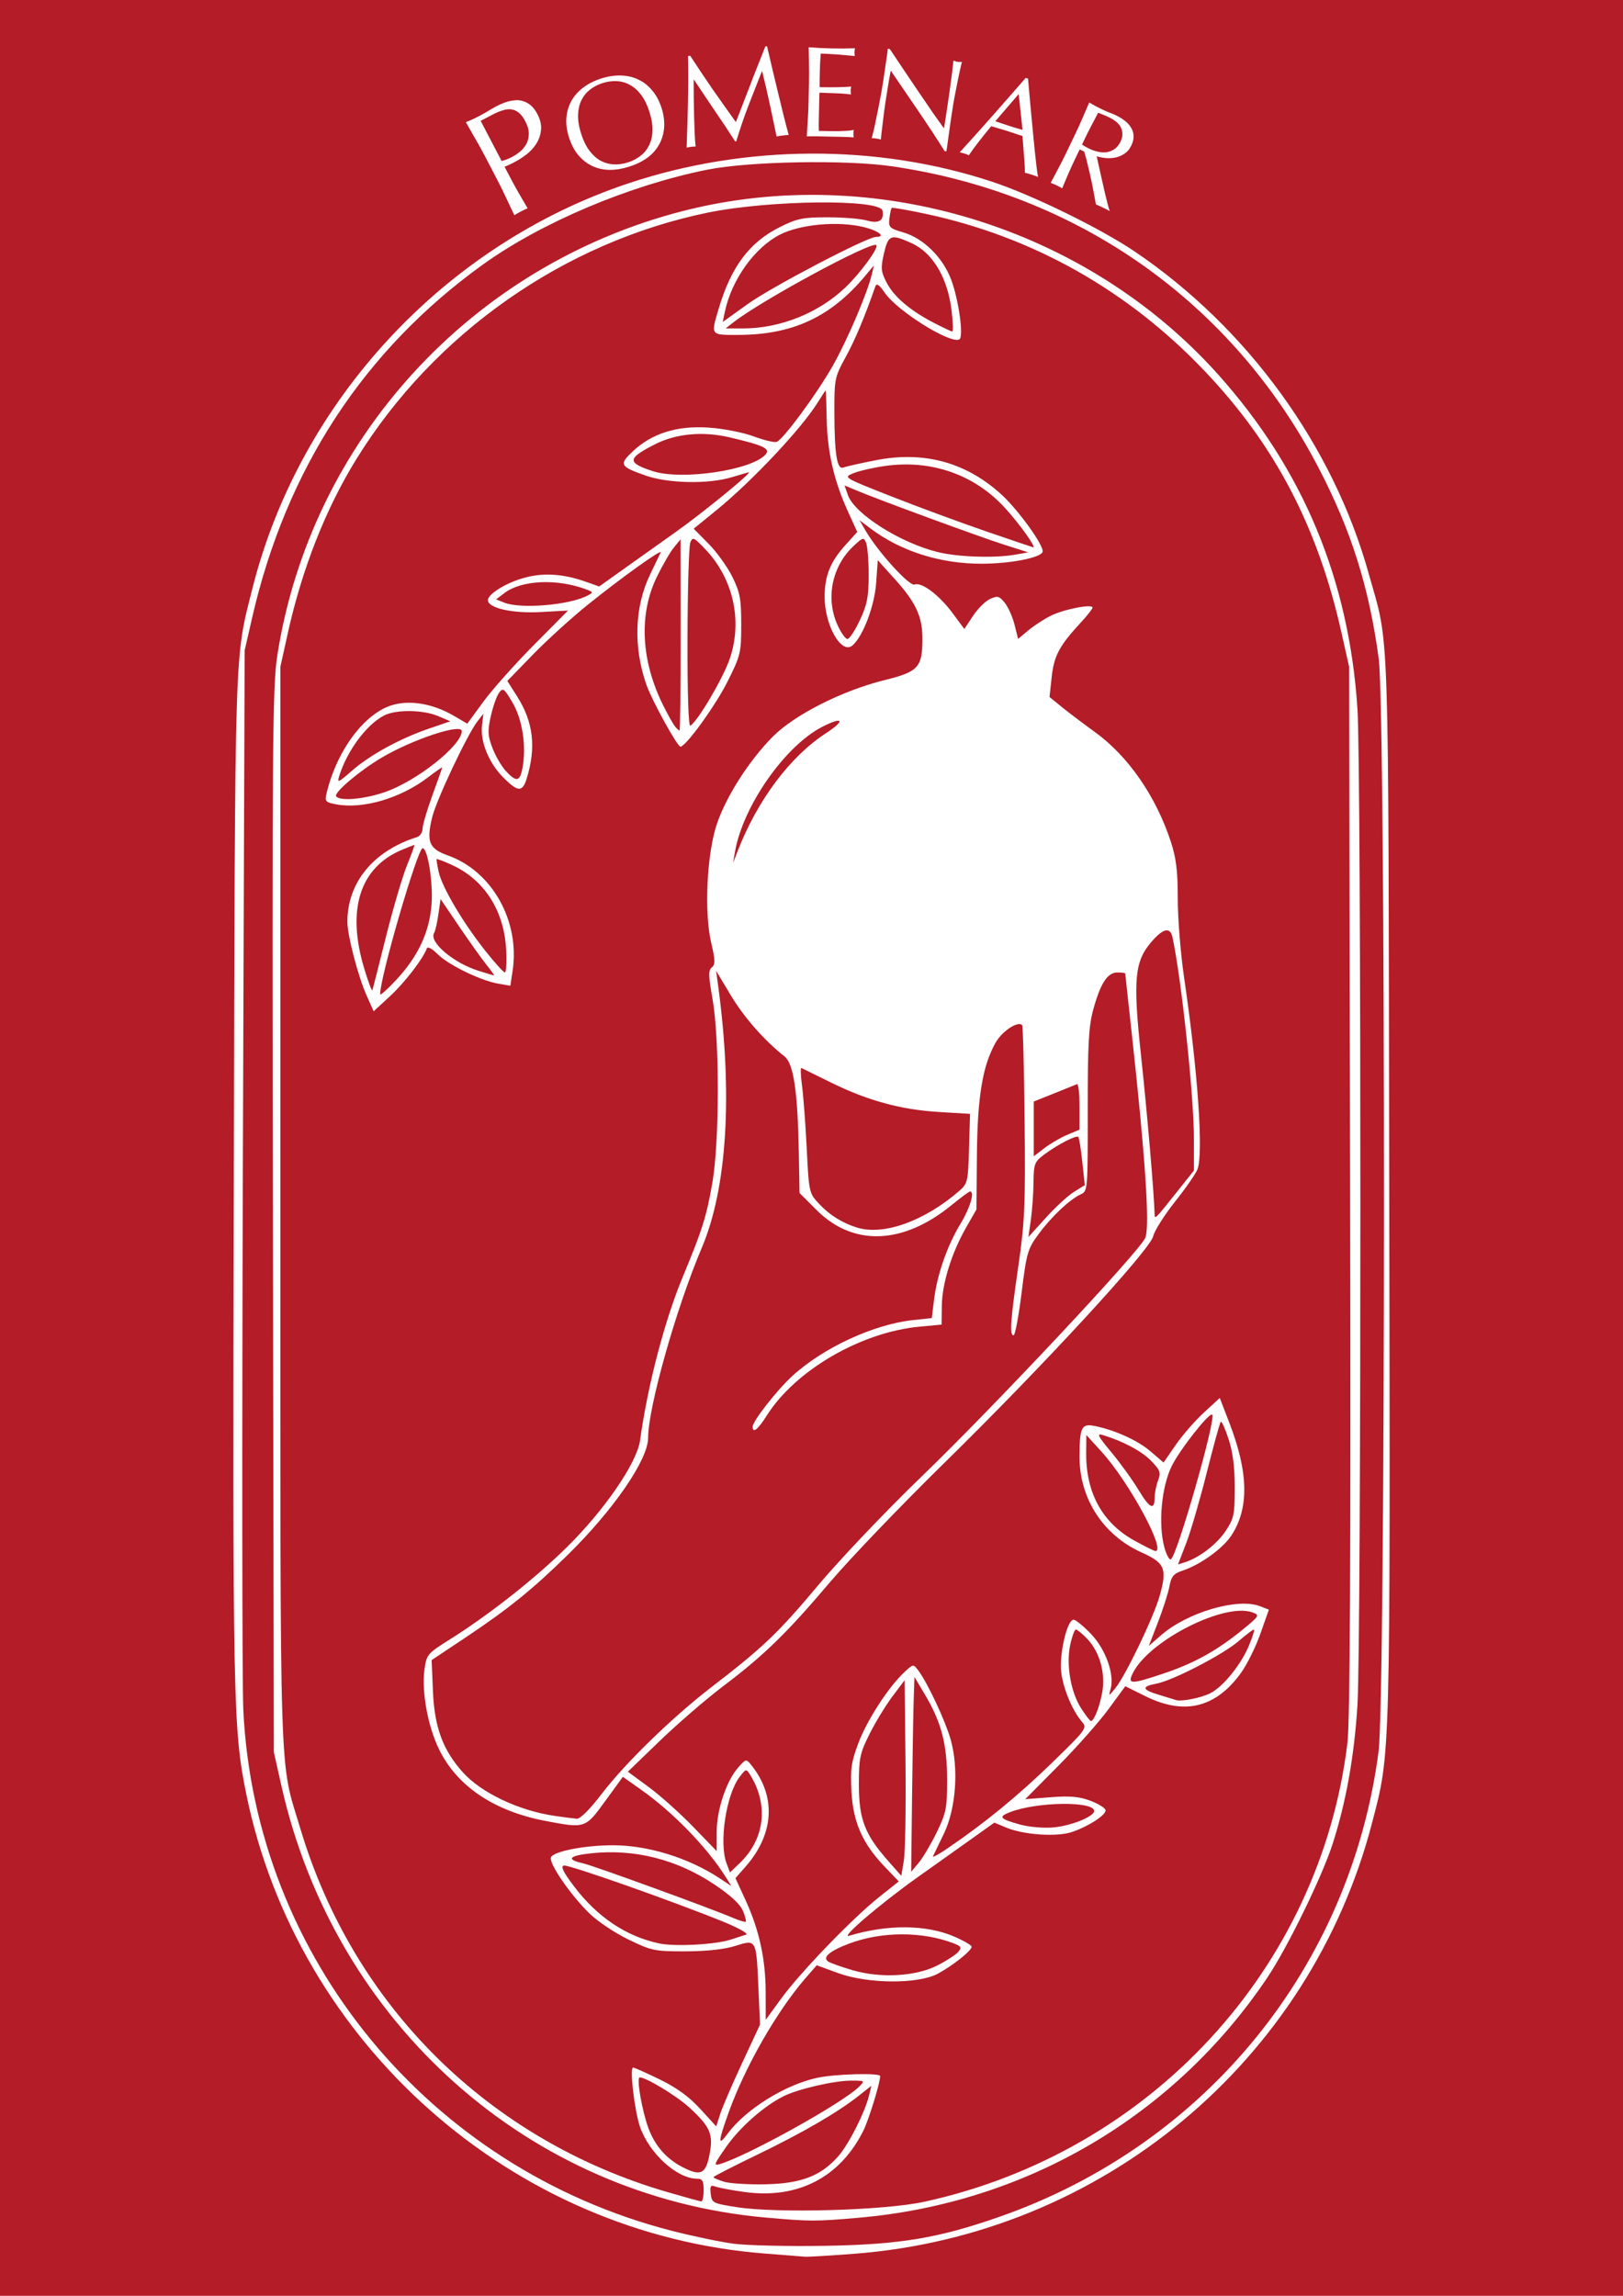 <?xml version="1.0" encoding="UTF-8" standalone="no"?>
<!-- Created with Inkscape (http://www.inkscape.org/) -->

<svg
   width="210mm"
   height="297mm"
   viewBox="0 0 210 297"
   version="1.1"
   id="svg1"
   sodipodi:docname="pomenar.svg"
   inkscape:version="1.4.2 (ebf0e940, 2025-05-08)"
   inkscape:export-filename="pomenar.webp"
   inkscape:export-xdpi="96"
   inkscape:export-ydpi="96"
   xmlns:inkscape="http://www.inkscape.org/namespaces/inkscape"
   xmlns:sodipodi="http://sodipodi.sourceforge.net/DTD/sodipodi-0.dtd"
   xmlns="http://www.w3.org/2000/svg"
   xmlns:svg="http://www.w3.org/2000/svg">
  <sodipodi:namedview
     id="namedview1"
     pagecolor="#ffffff"
     bordercolor="#000000"
     borderopacity="0.25"
     inkscape:showpageshadow="2"
     inkscape:pageopacity="0.0"
     inkscape:pagecheckerboard="0"
     inkscape:deskcolor="#d1d1d1"
     inkscape:document-units="mm"
     inkscape:zoom="0.27409313"
     inkscape:cx="-363.0153"
     inkscape:cy="288.2232"
     inkscape:window-width="1512"
     inkscape:window-height="1633"
     inkscape:window-x="-1"
     inkscape:window-y="32"
     inkscape:window-maximized="0"
     inkscape:current-layer="svg1" />
  <defs
     id="defs1" />
  <rect
     style="fill:#b41c28;fill-opacity:1;stroke-width:0.265"
     id="rect1"
     width="237.653"
     height="325.098"
     x="-13.827"
     y="-14.049" />
  <g
     inkscape:label="Layer 1"
     inkscape:groupmode="layer"
     id="layer1">
    <path
       d="m 110.496,291.564 c 32.041,-2.438 59.01,-24.864 67.036,-55.744 2.4,-9.236 2.35,-7.373 2.221,-82.115 -0.13,-75.65 0.068,-69.745 -2.668,-79.54 C 172.474,57.656 161.448,42.464 146.925,32.607 142.452,29.571 133.636,25.251 128.344,23.503 113.486,18.592 96.47,18.666 81.342,23.708 57.538,31.641 38.803,51.803 32.67,76.086 c -2.351,9.311 -2.254,6.218 -2.416,76.357 -0.158,67.815 -0.087,71.312 1.603,79.604 6.588,32.33 34.4,56.965 67.157,59.488 2.478,0.191 4.791,0.373 5.14,0.406 0.349,0.032 3.203,-0.137 6.344,-0.376 z m -15.603,-1.308 c -1.72,-0.229 -5.333,-0.985 -8.028,-1.68 -31.404,-8.097 -53.858,-35.41 -55.383,-67.371 -0.154,-3.234 -0.179,-35.395 -0.054,-71.471 l 0.227,-65.591 0.958,-4.184 C 37.023,60.688 47.073,45.303 62.497,34.214 c 7.547,-5.426 18.904,-10.227 28.997,-12.258 5.414,-1.089 17.974,-1.316 23.996,-0.432 24.046,3.526 43.96,17.602 55.091,38.938 4.245,8.138 6.566,15.486 7.812,24.74 0.917,6.806 0.899,134.384 -0.019,141.393 -3.651,27.849 -22.369,50.832 -48.997,60.163 -7.974,2.794 -12.913,3.616 -22.685,3.775 -4.768,0.078 -10.077,-0.046 -11.797,-0.276 z m 16.238,-3.359 c 21.651,-1.888 40.809,-13.146 52.845,-31.055 2.606,-3.878 7.094,-13.07 8.465,-17.339 1.73,-5.387 2.797,-11.369 3.204,-17.973 0.496,-8.039 0.497,-121.106 3.3e-4,-128.774 C 174.559,74.983 168.596,60.684 157.558,48.385 140.459,29.333 113.106,20.983 88.429,27.283 60.954,34.298 40.199,57.016 35.879,84.805 35.263,88.767 35.205,96.261 35.312,157.941 l 0.119,68.722 0.994,4.415 c 6.907,30.689 32.06,53.084 62.67,55.801 5.741,0.509 6.411,0.511 12.036,0.02 z m -15.859,-1.374 c -3.046,-0.48 -3.177,-0.549 -3.311,-1.721 -0.116,-1.015 -0.015,-1.173 0.6,-0.937 0.407,0.156 2.089,0.472 3.738,0.701 6.874,0.956 12.349,-1.845 15.383,-7.872 0.72,-1.429 2.198,-6.218 2.198,-7.119 0,-0.437 -5.76,-0.281 -8.12,0.22 -4.172,0.886 -9.29,4.08 -11.639,7.263 -1.25,1.695 -1.216,1.049 0.146,-2.745 2.136,-5.95 6.253,-13.144 9.974,-17.427 l 1.432,-1.648 2.729,1 c 3.856,1.413 10.377,1.462 12.928,0.097 1.95,-1.043 4.391,-2.986 4.391,-3.495 0,-0.183 -0.999,-0.768 -2.22,-1.299 -3.623,-1.575 -8.635,-1.619 -13.627,-0.119 -1.257,0.378 4.08,-4.184 8.869,-7.58 2.326,-1.65 5.508,-3.912 7.071,-5.027 l 2.841,-2.028 1.525,0.637 c 2.247,0.939 6.515,1.235 8.478,0.588 2.081,-0.685 4.39,-2.16 4.396,-2.808 0.003,-0.272 -0.856,-0.823 -1.909,-1.225 -1.492,-0.57 -2.641,-0.675 -5.203,-0.478 l -3.288,0.254 4.278,-4.315 c 2.353,-2.373 5.267,-5.662 6.475,-7.307 l 2.196,-2.992 2.61,1.294 c 5.022,2.489 9.077,1.505 12.342,-2.995 0.784,-1.08 1.92,-3.368 2.525,-5.084 l 1.1,-3.119 -1.151,-0.448 c -2.902,-1.129 -9.45,0.807 -12.864,3.805 l -1.523,1.337 1.19,-3.072 c 0.654,-1.69 1.321,-3.778 1.481,-4.64 0.238,-1.284 0.54,-1.649 1.663,-2.02 2.315,-0.764 5.211,-2.839 6.337,-4.54 2.321,-3.507 2.246,-8.123 -0.237,-14.569 l -1.25,-3.243 -2.075,1.911 c -1.141,1.051 -2.777,2.931 -3.636,4.178 l -1.561,2.266 -1.705,-1.46 c -1.674,-1.433 -4.699,-2.79 -7.332,-3.29 -1.576,-0.299 -1.827,0.246 -1.836,3.995 -0.013,5.41 3.056,10.152 8.009,12.376 3.046,1.367 3.355,2.101 2.363,5.617 -0.783,2.777 -4.431,10.37 -5.755,11.976 -0.864,1.049 -0.869,1.05 -0.596,0.081 0.526,-1.874 -0.631,-5.127 -2.529,-7.108 -0.977,-1.02 -1.994,-1.854 -2.26,-1.854 -0.85,0 -1.899,4.546 -1.589,6.886 0.287,2.166 1.484,4.975 2.715,6.372 0.652,0.741 0.44,1.024 -3.961,5.293 -4.363,4.233 -8.675,7.761 -13.48,11.032 -1.135,0.772 -1.982,1.236 -1.883,1.029 0.099,-0.206 0.732,-1.517 1.406,-2.912 1.589,-3.29 1.956,-8.516 0.862,-12.28 -0.719,-2.472 -2.979,-7.273 -4.174,-8.865 -0.629,-0.838 -0.645,-0.836 -1.772,0.211 -2.044,1.901 -4.827,6.177 -5.95,9.144 -0.941,2.487 -1.075,3.398 -0.919,6.292 0.215,4.001 1.425,6.75 4.29,9.739 l 1.835,1.915 -2.582,2.057 c -3.448,2.746 -10.191,9.74 -12.651,13.123 l -1.984,2.728 -0.006,-3.574 c -0.007,-4.279 -0.836,-8.067 -2.605,-11.912 l -1.307,-2.841 1.322,-1.506 c 3.701,-4.215 3.976,-9.085 0.74,-13.112 -0.673,-0.837 -0.69,-0.834 -1.7,0.296 -1.524,1.707 -2.788,5.489 -2.788,8.344 v 2.476 l -3.066,-3.167 c -1.686,-1.742 -4.272,-4.053 -5.747,-5.135 l -2.681,-1.969 4.165,-4.018 c 2.29,-2.21 5.971,-5.384 8.178,-7.053 5.298,-4.007 8.203,-6.836 13.821,-13.458 2.565,-3.024 9.227,-9.97 14.804,-15.436 12.697,-12.445 26.629,-27.566 27.014,-29.319 0.153,-0.695 1.416,-2.696 2.807,-4.447 1.391,-1.751 2.701,-3.636 2.912,-4.189 0.793,-2.085 0.051,-12.711 -1.734,-24.861 -0.448,-3.047 -0.814,-7.62 -0.813,-10.162 6.3e-4,-3.575 -0.203,-5.247 -0.899,-7.372 -1.926,-5.883 -5.531,-11.087 -9.826,-14.185 -1.445,-1.042 -3.356,-2.488 -4.248,-3.212 l -1.621,-1.318 0.282,-2.59 c 0.298,-2.739 0.993,-4.045 3.722,-6.994 0.86,-0.93 1.564,-1.82 1.564,-1.978 0,-0.522 -3.779,0.219 -5.443,1.068 -0.899,0.458 -2.208,1.317 -2.91,1.907 l -1.276,1.074 -0.464,-1.842 c -0.255,-1.013 -0.826,-2.289 -1.268,-2.836 -0.707,-0.873 -0.937,-0.933 -1.894,-0.497 -0.599,0.273 -1.595,1.26 -2.213,2.193 l -1.123,1.697 -1.512,-2.044 c -1.744,-2.357 -4.009,-4.06 -4.93,-3.706 -0.66,0.253 -4.719,-4.208 -6.32,-6.947 l -0.807,-1.38 1.441,1.082 c 3.932,2.953 9.029,4.564 14.401,4.552 3.683,-0.008 7.6,-0.772 7.853,-1.531 0.248,-0.745 -3.186,-5.504 -5.423,-7.515 -4.566,-4.105 -9.976,-5.558 -16.17,-4.341 -1.969,0.387 -3.857,0.81 -4.196,0.94 -0.82,0.315 -1.145,-1.748 -1.151,-7.301 -0.005,-4.135 0.058,-4.434 1.455,-6.978 1.207,-2.198 2.444,-5.141 3.858,-9.182 0.147,-0.42 0.513,-0.161 1.199,0.846 1.617,2.372 8.569,6.71 9.666,6.032 0.566,-0.35 -0.084,-5.083 -1.057,-7.695 -1.073,-2.884 -3.585,-5.371 -6.194,-6.134 -1.804,-0.527 -1.943,-0.666 -1.808,-1.794 0.081,-0.673 0.212,-1.291 0.292,-1.374 0.08,-0.083 2.077,0.263 4.439,0.768 13.833,2.962 26.128,9.889 36.039,20.306 9.111,9.576 14.656,20.167 17.718,33.843 l 0.994,4.44 0.129,67.665 c 0.092,48.452 -0.008,68.779 -0.349,71.588 -3.552,29.147 -25.512,52.941 -54.757,59.326 -5.119,1.118 -19.081,1.511 -24.317,0.686 z m -8.881,-1.931 c -23.132,-6.726 -40.644,-24.044 -47.516,-46.991 -2.783,-9.294 -2.598,-3.56 -2.598,-80.563 V 86.259 l 0.959,-4.334 c 1.846,-8.341 4.899,-16.094 8.867,-22.52 10.053,-16.28 26.871,-28.076 45.479,-31.9 7.964,-1.636 22.34,-1.79 22.609,-0.241 0.221,1.272 -0.475,1.707 -2.022,1.263 -0.801,-0.23 -3.092,-0.417 -5.091,-0.417 -3.206,0 -3.94,0.152 -6.214,1.289 -3.895,1.946 -6.266,5.117 -7.871,10.524 -1.04,3.506 -1.11,3.414 2.596,3.402 6.96,-0.022 11.898,-2.316 16.305,-7.575 l 1.186,-1.415 -0.293,1.223 c -0.582,2.428 -3.217,8.575 -5.07,11.825 -2.07,3.632 -6.364,9.45 -7.217,9.778 -0.295,0.113 -1.632,-0.204 -2.97,-0.704 -1.358,-0.508 -3.935,-1.012 -5.835,-1.14 -4.093,-0.277 -7.347,0.743 -9.821,3.076 -1.811,1.708 -1.68,1.952 1.676,3.131 2.919,1.026 8.116,1.125 11.126,0.213 1.142,-0.346 2.136,-0.632 2.209,-0.634 0.482,-0.017 -5.939,5.229 -9.437,7.71 -2.326,1.65 -5.509,3.912 -7.072,5.028 l -2.843,2.029 -1.722,-0.608 C 72.826,74.207 70.212,74.055 67.696,74.786 c -2.32,0.675 -4.565,2.079 -4.565,2.856 0,1.016 3.153,1.734 6.76,1.539 l 3.601,-0.194 -4.441,4.482 c -2.443,2.465 -5.375,5.757 -6.515,7.315 l -2.074,2.834 -1.731,-1.012 c -2.631,-1.538 -5.557,-2.069 -7.863,-1.426 -3.651,1.018 -7.27,5.827 -8.614,11.447 -0.251,1.05 -0.149,1.167 1.249,1.429 3.465,0.65 8.323,-0.781 11.888,-3.502 1.002,-0.764 1.821,-1.332 1.821,-1.262 0,0.07 -0.571,1.692 -1.269,3.604 -0.698,1.912 -1.269,3.857 -1.269,4.323 0,0.466 -0.333,0.952 -0.74,1.081 -5.628,1.78 -8.987,5.874 -8.987,10.955 0,1.766 1.397,7.1 2.511,9.586 l 0.888,1.983 2.111,-1.945 c 1.893,-1.744 4.309,-4.879 4.765,-6.183 0.101,-0.29 0.672,0.011 1.397,0.736 1.406,1.407 5.569,3.432 7.858,3.822 l 1.558,0.266 0.294,-1.958 c 0.961,-6.408 -2.665,-12.865 -8.358,-14.887 -2.455,-0.872 -2.823,-1.751 -2.06,-4.924 0.541,-2.25 4.549,-10.743 5.87,-12.438 l 0.764,-0.981 -0.179,1.532 c -0.243,2.082 0.895,4.86 2.751,6.716 1.894,1.894 2.48,1.926 3.025,0.163 1.256,-4.057 0.876,-7.327 -1.238,-10.661 l -1.263,-1.991 3.291,-3.388 c 1.81,-1.863 5.003,-4.767 7.097,-6.453 4.368,-3.518 9.73,-7.358 9.452,-6.77 -0.104,0.219 -0.72,1.501 -1.37,2.848 -2.011,4.168 -2.183,9.389 -0.469,14.265 0.725,2.064 4.019,8.041 4.41,8.002 0.734,-0.074 4.532,-5.332 6.07,-8.401 1.705,-3.403 1.784,-3.733 1.784,-7.401 0,-3.32 -0.155,-4.153 -1.146,-6.165 -0.63,-1.279 -2.014,-3.205 -3.075,-4.279 l -1.93,-1.954 2.864,-2.326 c 4.663,-3.787 11.111,-10.644 13.222,-14.061 0.505,-0.817 0.95,-1.485 0.989,-1.484 0.039,5.16e-4 0.101,1.666 0.137,3.7 0.075,4.208 0.924,7.923 2.715,11.872 l 1.235,2.723 -1.52,1.683 c -1.983,2.195 -2.709,4.013 -2.697,6.756 0.015,3.659 2.168,7.428 3.576,6.259 1.359,-1.128 2.872,-5.089 3.086,-8.079 l 0.212,-2.963 2.162,2.394 c 2.781,3.079 3.621,4.89 3.616,7.794 -0.007,3.67 -0.534,4.244 -4.897,5.322 -5.49,1.357 -11.674,4.488 -14.488,7.336 -3.059,3.096 -6,7.693 -7.209,11.268 -1.306,3.864 -1.667,11.404 -0.735,15.385 0.527,2.254 0.541,2.806 0.08,3.172 -0.462,0.366 -0.448,1.066 0.082,4.037 0.927,5.202 0.92,18.426 -0.012,23.821 -0.75,4.338 -1.321,6.155 -3.81,12.126 -2.365,5.671 -4.571,14.107 -5.545,21.206 -0.396,2.883 -4.576,8.987 -9.44,13.785 -4.148,4.091 -10.059,8.753 -15.165,11.96 -2.91,1.828 -3.027,1.966 -3.289,3.882 -0.391,2.858 0.422,7.335 1.877,10.329 2.31,4.756 7.106,7.997 13.7,9.259 5.234,1.001 5.216,1.007 7.809,-2.558 l 2.278,-3.132 2.374,1.675 c 4.085,2.882 8.496,7.42 10.879,11.193 l 0.799,1.265 -1.48,-0.978 c -4.028,-2.661 -9.306,-4.301 -13.841,-4.301 -3.681,0 -7.733,0.792 -8.032,1.57 -0.29,0.756 2.49,4.812 4.956,7.23 1.047,1.026 3.33,2.556 5.075,3.399 3.004,1.453 3.395,1.533 7.401,1.523 2.714,-0.007 5.013,-0.258 6.417,-0.701 2.742,-0.867 2.718,-0.911 2.996,5.451 l 0.207,4.727 -2.329,5 c -1.281,2.75 -2.556,5.713 -2.833,6.585 l -0.505,1.585 -2.07,-2.265 c -1.43,-1.565 -3.046,-2.741 -5.228,-3.805 -1.737,-0.847 -3.292,-1.54 -3.456,-1.54 -0.473,0 0.169,5.544 0.887,7.65 1.169,3.43 4.785,6.729 7.378,6.729 0.704,0 0.863,0.272 0.863,1.48 0,0.814 -0.143,1.469 -0.317,1.454 -0.174,-0.014 -2.125,-0.551 -4.335,-1.194 z m 7.295,-1.349 c -0.756,-0.229 -1.374,-0.494 -1.374,-0.59 0,-0.096 2.522,-1.391 5.603,-2.878 5.901,-2.847 10.423,-5.469 13.178,-7.64 l 1.654,-1.304 -0.303,1.253 c -0.523,2.165 -2.617,6.307 -3.961,7.839 -2.251,2.563 -4.789,3.548 -9.405,3.649 -2.21,0.048 -4.636,-0.1 -5.392,-0.328 z m -5.392,-1.901 c -2.088,-1.084 -3.545,-2.75 -4.389,-5.018 -0.84,-2.258 -1.585,-6.583 -1.134,-6.583 0.837,0 4.817,2.42 6.44,3.916 2.721,2.508 3.114,3.441 2.581,6.133 -0.49,2.48 -1.146,2.771 -3.498,1.551 z m 5.704,-2.663 c 1.768,-2.52 4.874,-5.249 7.406,-6.508 1.861,-0.925 6.542,-2.007 8.685,-2.007 1.849,0 1.857,0.008 1.03,0.819 -2.144,2.105 -14.212,8.813 -17.916,9.959 -0.922,0.285 -0.851,0.084 0.795,-2.263 z m 16.283,-22.811 c -1.398,-0.414 -2.787,-0.905 -3.087,-1.09 -0.864,-0.534 0.117,-1.385 2.717,-2.358 4.177,-1.563 9.385,-1.576 13.44,-0.035 1.02,0.388 1.114,0.55 0.645,1.114 -0.301,0.363 -1.512,1.152 -2.689,1.754 -2.82,1.44 -7.382,1.694 -11.027,0.614 z m -24.986,-3.454 c -4.289,-0.911 -8.029,-3.421 -11.042,-7.412 -1.401,-1.856 -1.746,-2.571 -1.283,-2.664 0.645,-0.129 14.096,4.612 20.611,7.266 1.991,0.811 3.312,1.557 2.96,1.672 -0.349,0.114 -1.26,0.407 -2.026,0.652 -2.009,0.641 -7.204,0.916 -9.221,0.488 z m 9.555,-3.302 c -2.944,-1.259 -18.083,-6.769 -19.382,-7.055 -2.274,-0.499 -1.888,-0.992 1.022,-1.304 5.608,-0.601 11.099,0.79 15.962,4.043 2.045,1.368 3.323,2.546 3.67,3.386 0.293,0.708 0.46,1.349 0.371,1.425 -0.089,0.076 -0.829,-0.147 -1.643,-0.495 z m 19.997,-7.456 c -2.956,-3.358 -3.716,-5.355 -3.716,-9.764 0,-3.444 0.13,-4.068 1.37,-6.555 0.754,-1.512 2.086,-3.7 2.96,-4.863 l 1.59,-2.115 0.113,10.693 c 0.062,5.881 -0.035,11.576 -0.216,12.656 l -0.329,1.962 z m -20.829,0.424 c -1.017,-2.675 -0.058,-8.989 1.71,-11.249 0.809,-1.034 0.833,-1.038 1.347,-0.207 2.406,3.888 1.879,8.296 -1.364,11.404 l -1.255,1.203 z m 23.989,-8.366 c 0.06,-5.189 0.155,-10.861 0.211,-12.606 l 0.102,-3.172 1.381,2.326 c 2.113,3.559 2.848,6.399 2.848,10.995 0,3.647 -0.123,4.271 -1.336,6.766 -0.735,1.512 -1.781,3.283 -2.326,3.936 l -0.99,1.188 z m 13.945,3.313 c -2.597,-0.73 -2.811,-0.987 -1.321,-1.577 3.438,-1.36 10.912,-1.48 10.939,-0.175 0.016,0.733 -3.05,1.955 -5.372,2.14 -1.227,0.098 -3.139,-0.077 -4.247,-0.389 z m -60.192,-1.116 c -4.637,-0.68 -9.46,-2.965 -11.856,-5.617 -2.588,-2.865 -3.689,-5.837 -3.884,-10.486 l -0.17,-4.049 4.278,-2.848 c 5.603,-3.73 8.742,-6.263 13.315,-10.746 5.926,-5.81 10.407,-12.321 10.415,-15.136 0.011,-3.984 3.628,-16.793 6.955,-24.629 3.262,-7.683 4.015,-19.821 2.104,-33.908 l -0.258,-1.903 1.9,3.172 c 1.709,2.853 4.301,5.8 6.957,7.91 1.167,0.927 1.701,4.518 1.843,12.393 l 0.095,5.271 2.198,2.198 c 4.725,4.725 11.159,4.507 17.417,-0.59 1.221,-0.994 2.317,-1.808 2.437,-1.808 0.651,0 0.037,2.09 -1.226,4.174 -1.726,2.848 -3.027,6.583 -3.424,9.832 l -0.291,2.376 -2.39,0.253 c -5.105,0.541 -11.664,3.574 -15.667,7.246 -1.996,1.831 -5.119,5.827 -5.119,6.55 0,0.911 0.672,0.38 1.822,-1.44 3.703,-5.861 12.193,-10.797 19.787,-11.502 l 2.831,-0.263 0.035,-2.465 c 0.041,-2.88 1.27,-6.828 3.148,-10.109 l 1.331,-2.326 0.059,-6.978 c 0.064,-7.584 0.727,-11.592 2.411,-14.583 0.844,-1.499 2.877,-2.852 3.44,-2.289 0.11,0.11 0.257,5.712 0.325,12.449 0.111,10.882 0.019,12.979 -0.824,18.803 -1.026,7.088 -1.148,8.881 -0.603,8.881 0.193,0 0.66,-2.483 1.036,-5.518 0.641,-5.164 0.782,-5.651 2.197,-7.578 1.65,-2.248 4.035,-4.495 5.461,-5.144 0.892,-0.406 0.907,-0.586 0.899,-10.857 -0.007,-8.618 0.121,-10.906 0.725,-13.089 0.938,-3.392 1.834,-4.755 3.123,-4.755 0.555,0 1.009,0.064 1.009,0.143 0,0.079 0.375,3.552 0.833,7.718 1.756,15.97 2.354,24.916 1.768,26.447 -0.63,1.647 -19.53,21.814 -28.989,30.934 -4.529,4.366 -10.531,10.676 -13.338,14.021 -5.22,6.22 -7.108,8.024 -13.771,13.152 -5.11,3.933 -11.186,9.838 -14.241,13.839 -1.513,1.982 -2.787,3.257 -3.223,3.225 -0.397,-0.029 -1.691,-0.195 -2.877,-0.369 z M 139.924,221.059 c -1.375,-2.11 -2.001,-5.675 -1.45,-8.26 0.234,-1.098 0.565,-1.996 0.735,-1.996 0.17,0 0.832,0.545 1.47,1.211 1.622,1.693 2.393,4.482 1.928,6.971 -0.354,1.897 -1.057,3.659 -1.459,3.659 -0.105,0 -0.656,-0.714 -1.224,-1.586 z m 12.229,-1.132 c -0.233,-0.077 -1.232,-0.384 -2.22,-0.682 -2.183,-0.658 -2.275,-1.069 -0.325,-1.434 2.128,-0.399 8.593,-3.738 10.647,-5.5 0.967,-0.829 1.861,-1.508 1.985,-1.508 0.125,0 -0.165,0.943 -0.644,2.095 -1.007,2.424 -3.317,5.28 -4.955,6.127 -1.2,0.62 -3.777,1.138 -4.489,0.902 z m -5.52,-3.584 c 2.162,-4.181 11.871,-9.064 15.415,-7.753 0.982,0.363 0.94,0.434 -1.377,2.321 -3.23,2.631 -6.192,4.269 -10.072,5.57 -4.368,1.464 -4.786,1.45 -3.965,-0.138 z m 6.842,-16.685 c 0.579,-1.499 1.777,-5.604 2.661,-9.123 0.884,-3.518 1.702,-6.491 1.817,-6.607 0.116,-0.116 0.571,0.888 1.011,2.231 0.548,1.67 0.801,3.654 0.801,6.278 0,3.481 -0.108,4.001 -1.167,5.601 -1.139,1.721 -3.399,3.465 -5.253,4.053 l -0.923,0.293 z m -2.823,0.495 c -0.807,-2.995 -0.367,-7.807 0.959,-10.495 1.063,-2.155 4.885,-7.006 5.24,-6.65 0.523,0.523 -4.529,18.207 -5.346,18.712 -0.203,0.126 -0.587,-0.579 -0.853,-1.566 z m -3.921,-0.879 c -4.096,-2.279 -6.23,-6.168 -6.188,-11.278 l 0.019,-2.355 1.99,2.187 c 3.528,3.878 8.387,12.844 6.948,12.821 -0.169,-0.003 -1.415,-0.622 -2.769,-1.375 z m 0.605,-6.493 c -0.764,-1.278 -2.348,-3.475 -3.519,-4.882 -1.784,-2.143 -1.967,-2.51 -1.125,-2.254 2.633,0.8 5.032,2.082 6.251,3.339 1.184,1.221 1.289,1.518 0.902,2.537 -0.241,0.635 -0.439,1.606 -0.439,2.159 0,1.766 -0.643,1.487 -2.069,-0.898 z m -13.955,-34.959 c 0.173,-1.214 0.328,-3.386 0.345,-4.828 0.029,-2.449 0.121,-2.689 1.405,-3.65 1.692,-1.267 4.135,-2.527 4.394,-2.267 0.106,0.106 0.338,1.554 0.516,3.217 l 0.323,3.025 -1.391,0.86 c -0.765,0.473 -2.407,1.983 -3.649,3.355 l -2.258,2.495 z m -22.463,0.993 c -1.886,-0.574 -3.563,-1.616 -4.918,-3.058 -1.315,-1.398 -1.329,-1.462 -1.618,-7.196 -0.161,-3.182 -0.436,-6.851 -0.613,-8.153 -0.177,-1.302 -0.21,-2.314 -0.073,-2.248 0.136,0.066 1.866,0.917 3.843,1.892 4.733,2.334 9.037,3.506 13.956,3.802 l 4.018,0.242 -0.129,4.491 c -0.123,4.276 -0.184,4.538 -1.269,5.479 -4.5,3.902 -9.758,5.794 -13.195,4.749 z m 38.475,-1.741 c -0.05,-2.48 -0.955,-13.079 -1.737,-20.346 -1.086,-10.087 -0.87,-12.38 1.406,-14.972 1.478,-1.683 2.356,-1.85 2.647,-0.502 1.158,5.36 2.771,20.504 2.771,26.018 v 4.157 l -2.17,2.728 c -2.87,3.608 -2.903,3.641 -2.917,2.918 z m -15.635,-11.032 v -3.541 l 2.641,-1.055 c 1.453,-0.58 2.785,-1.119 2.96,-1.196 0.175,-0.078 0.319,1.217 0.319,2.876 v 3.017 l -1.559,0.651 c -0.857,0.358 -2.19,1.132 -2.96,1.72 l -1.401,1.069 z M 49.191,128.632 c -0.092,-1.935 4.839,-18.902 5.493,-18.902 0.657,0 1.36,4.388 1.157,7.22 -0.258,3.607 -1.73,6.766 -4.571,9.811 -1.135,1.216 -2.07,2.058 -2.079,1.871 z m -2.101,-3.459 c -2.249,-7.574 -0.5,-12.976 4.937,-15.247 0.814,-0.34 1.531,-0.619 1.591,-0.619 0.061,0 -0.37,1.189 -0.958,2.643 -0.588,1.454 -1.807,5.593 -2.709,9.198 -0.902,3.605 -1.694,6.729 -1.76,6.942 -0.066,0.213 -0.561,-1.1 -1.101,-2.918 z m 14.845,0.423 c -3.272,-1.021 -6.477,-3.746 -5.764,-4.9 0.148,-0.239 0.396,-1.325 0.552,-2.412 l 0.283,-1.977 2.43,3.584 c 1.336,1.971 2.929,4.202 3.539,4.958 0.61,0.756 1.038,1.362 0.95,1.346 -0.088,-0.016 -0.983,-0.285 -1.99,-0.599 z m 0.851,-2.604 c -2.886,-3.641 -5.567,-8.172 -6.018,-10.173 -0.196,-0.871 -0.316,-1.626 -0.265,-1.677 0.051,-0.051 0.875,0.258 1.832,0.686 4.321,1.935 6.906,5.945 7.164,11.115 0.078,1.572 0.001,2.858 -0.172,2.858 -0.173,0 -1.316,-1.264 -2.541,-2.809 z m 32.323,-12.838 c 1.028,-5.875 6.443,-13.631 11.246,-16.107 2.752,-1.419 3.094,-0.868 0.505,0.814 -4.641,3.016 -8.864,8.661 -11.432,15.281 l -0.579,1.492 z M 43.491,103.003 c -0.295,-0.478 3.075,-3.329 5.907,-4.997 4.029,-2.374 10.351,-4.465 10.351,-3.424 0,1.865 -5.913,6.533 -10.031,7.919 -2.729,0.918 -5.815,1.167 -6.227,0.502 z m 0.397,-2.598 c 1.01,-3.261 3.51,-6.641 5.795,-7.839 1.521,-0.797 5.064,-0.759 7.012,0.074 l 1.572,0.672 -2.76,0.944 c -3.765,1.288 -7.674,3.429 -10.001,5.477 -1.73,1.522 -1.905,1.595 -1.619,0.671 z m 21.568,-0.654 c -0.56,-0.604 -1.341,-1.943 -1.735,-2.977 -0.614,-1.607 -0.645,-2.204 -0.213,-4.131 0.277,-1.239 0.755,-2.596 1.061,-3.015 0.51,-0.698 0.658,-0.59 1.758,1.287 1.281,2.186 1.801,5.632 1.275,8.44 -0.334,1.781 -0.785,1.865 -2.146,0.397 z m 21.882,-5.774 c -0.233,-0.291 -0.906,-1.488 -1.495,-2.661 -2.911,-5.8 -3.219,-11.835 -0.853,-16.687 0.737,-1.512 1.73,-3.225 2.207,-3.806 l 0.866,-1.057 0.01,12.37 c 0.004,6.803 -0.062,12.37 -0.15,12.37 -0.088,0 -0.351,-0.238 -0.584,-0.529 z m 1.619,-11.393 c 0.016,-6.352 0.177,-11.927 0.358,-12.389 0.302,-0.773 0.455,-0.706 1.934,0.846 3.626,3.804 4.847,9.239 3.182,14.161 -0.843,2.491 -4.13,8.082 -5.108,8.686 -0.243,0.15 -0.384,-4.229 -0.366,-11.304 z M 108.37,80.867 c -1.568,-3.455 -0.734,-7.592 2.06,-10.217 1.226,-1.151 1.331,-1.178 1.639,-0.423 0.181,0.444 0.33,2.33 0.329,4.19 -2.8e-4,2.79 -0.2,3.81 -1.14,5.815 -0.627,1.337 -1.349,2.432 -1.606,2.432 -0.257,0 -0.834,-0.809 -1.283,-1.797 z m -43.124,-2.906 -1.056,-0.421 1.056,-0.806 c 2.213,-1.69 6.788,-1.908 10.556,-0.504 0.997,0.372 1.006,0.407 0.211,0.824 -2.336,1.226 -8.638,1.757 -10.767,0.908 z m 56.153,-6.526 c -4.882,-1.184 -10.84,-4.953 -11.692,-7.398 l -0.433,-1.241 1.562,0.657 c 2.865,1.206 15.899,5.991 19.074,7.003 l 3.133,0.999 -1.653,0.294 c -2.643,0.47 -7.372,0.321 -9.992,-0.314 z m 6.224,-2.684 c -3.256,-1.116 -8.758,-3.145 -12.226,-4.509 -6.305,-2.481 -6.305,-2.481 -4.967,-3.027 0.736,-0.3 2.573,-0.721 4.084,-0.935 5.973,-0.846 11.551,1.1 15.502,5.409 1.885,2.055 4.128,5.191 3.657,5.112 -0.071,-0.012 -2.794,-0.934 -6.05,-2.05 z M 84.443,60.946 c -3.352,-1.101 -3.3,-1.642 0.334,-3.484 2.717,-1.377 6.184,-1.692 9.649,-0.878 4.33,1.017 5.261,1.452 4.659,2.177 -1.706,2.055 -10.874,3.423 -14.642,2.185 z M 120.857,41.778 c -3.098,-1.602 -5.209,-3.401 -6.146,-5.237 -0.731,-1.433 -0.77,-1.87 -0.334,-3.758 0.557,-2.414 0.896,-2.541 3.561,-1.33 2.762,1.254 4.675,4.472 5.187,8.723 0.181,1.504 0.221,2.726 0.088,2.715 -0.133,-0.011 -1.193,-0.512 -2.356,-1.113 z m -25.96,-0.079 c 3.64,-2.849 17.919,-10.564 18.492,-9.991 0.338,0.338 -2.049,3.607 -3.993,5.469 -3.45,3.306 -8.44,5.311 -13.214,5.311 h -2.294 z m -1.093,-1.424 c 0.876,-4.108 3.849,-8.256 7.114,-9.923 2.62,-1.338 7.484,-1.78 10.806,-0.983 1.937,0.465 2.972,1.279 1.627,1.278 -1.146,-4.8e-5 -13.497,6.458 -16.575,8.666 l -3.266,2.343 z"
       style="fill:#ffffff;stroke-width:1.199"
       id="path1"
       sodipodi:nodetypes="ssssssssscsssscsscsssssscssssssssssssscsssscssssssssscssssssscssssscsscssscsscssssscsscsscsssssssssssssssssscssccscsssscsscssssssssscsscssssscsssscssscscssscccssssscscsscccsccssscsssssssssscsscssssscsscsssscsscssssssssssscsccscsssscsscscsscssssssscssscscscsscscscsscccsssssssscsscssssscsscsscssssssssscssscssscssssssssscsssssssssssssssssssssscsssscccscssssscscscsssscccssscssscssssscssscssscscsssssccscssscssssscssssssssscssssssssscsssssscsssssssssssscsssssssscscsssssssscscsssccscsssssssscsssscsssscscccscscsscscssscssssscsssscssssssccsscsssscsssssccsccsscssssssscccscccscssssssssssssssscsssssscsscscssssscsssssccsssscccssssccsssssc" />
    <g
       id="text1"
       style="font-size:16.781px;stroke-width:0.524;fill:#ffffff"
       aria-label="POMENAR">
      <path
         style="font-size:19.756px;font-family:Optima;-inkscape-font-specification:Optima;text-align:center;text-anchor:middle;fill:#ffffff"
         d="m 64.904,20.833 q 0.669,-0.17 1.317,-0.508 0.543,-0.283 1.057,-0.707 0.514,-0.424 0.823,-0.986 0.317,-0.589 0.322,-1.304 0.014,-0.742 -0.452,-1.636 -0.393,-0.753 -0.85,-1.117 -0.457,-0.363 -0.979,-0.425 -0.505,-0.071 -1.094,0.125 -0.598,0.178 -1.281,0.534 l -1.576,0.822 z m -2.122,-0.565 q -0.603,-1.156 -1.231,-2.232 -0.62,-1.103 -1.275,-2.231 0.439,-0.184 0.877,-0.368 0.447,-0.211 0.867,-0.43 0.21,-0.11 0.499,-0.282 0.289,-0.173 0.586,-0.328 0.306,-0.182 0.577,-0.346 0.271,-0.164 0.464,-0.264 0.263,-0.137 0.657,-0.32 0.394,-0.183 0.861,-0.315 0.484,-0.141 0.995,-0.185 0.512,-0.044 1.018,0.115 0.524,0.15 0.999,0.548 0.466,0.381 0.85,1.117 0.603,1.156 0.47,2.139 -0.116,0.974 -0.641,1.761 -0.508,0.777 -1.258,1.347 -0.733,0.56 -1.363,0.889 -0.403,0.21 -0.736,0.384 -0.342,0.156 -0.711,0.304 l 0.502,0.963 q 0.603,1.156 1.223,2.259 0.637,1.094 1.256,2.152 -0.421,0.175 -0.877,0.413 -0.455,0.238 -0.84,0.483 -0.514,-1.113 -1.063,-2.253 -0.532,-1.148 -1.135,-2.305 z"
         id="path4" />
      <path
         style="font-family:Optima;-inkscape-font-specification:Optima;text-align:center;text-anchor:middle;fill:#ffffff"
         d="m 73.624,17.787 q -0.433,-1.359 -0.337,-2.552 0.107,-1.214 0.656,-2.199 0.565,-0.99 1.546,-1.725 0.981,-0.735 2.292,-1.153 1.327,-0.423 2.553,-0.39 1.225,0.032 2.243,0.518 1.034,0.481 1.807,1.415 0.784,0.913 1.217,2.272 0.433,1.359 0.326,2.573 -0.096,1.193 -0.661,2.183 -0.549,0.985 -1.535,1.704 -0.991,0.703 -2.318,1.126 -1.311,0.418 -2.526,0.417 -1.22,-0.016 -2.254,-0.497 -1.018,-0.486 -1.802,-1.399 -0.773,-0.934 -1.206,-2.293 z m 10.409,-3.315 q -0.423,-1.327 -1.064,-2.18 -0.646,-0.868 -1.453,-1.298 -0.795,-0.451 -1.708,-0.495 -0.896,-0.049 -1.84,0.251 -0.927,0.295 -1.646,0.859 -0.703,0.558 -1.107,1.391 -0.393,0.812 -0.418,1.894 -0.03,1.066 0.392,2.393 0.423,1.327 1.069,2.196 0.641,0.852 1.437,1.304 0.806,0.43 1.702,0.479 0.912,0.044 1.84,-0.251 0.943,-0.3 1.646,-0.859 0.719,-0.564 1.112,-1.375 0.404,-0.833 0.434,-1.899 0.025,-1.082 -0.398,-2.409 z m 5.27,-7.266 q 1.441,2.223 2.882,4.311 1.458,2.086 3.03,4.276 0.127,-0.337 0.372,-0.959 0.242,-0.639 0.564,-1.456 0.322,-0.817 0.679,-1.758 0.372,-0.959 0.742,-1.935 0.387,-0.978 0.761,-1.92 0.374,-0.942 0.696,-1.76 l 0.217,-0.027 q 0.381,1.576 0.715,3.057 0.35,1.462 0.695,2.89 0.343,1.412 0.685,2.807 0.339,1.378 0.71,2.736 -0.204,-0.009 -0.404,0.016 -0.183,0.023 -0.383,0.047 -0.2,0.025 -0.4,0.049 -0.183,0.023 -0.379,0.081 -0.457,-2.192 -0.897,-4.252 -0.44,-2.059 -0.974,-4.191 l -0.033,0.004 q -0.89,2.24 -1.749,4.46 -0.844,2.201 -1.564,4.589 l -0.15,0.018 q -1.258,-1.975 -2.617,-3.938 -1.344,-1.981 -2.714,-4.044 l -0.033,0.004 q 0.011,1.047 0.011,2.281 0.015,1.216 0.044,2.412 0.027,1.18 0.074,2.24 0.044,1.043 0.126,1.709 -0.271,-4.12e-4 -0.587,0.039 -0.316,0.039 -0.579,0.105 0.05,-1.376 0.098,-2.903 0.048,-1.528 0.078,-3.07 0.029,-1.542 0.032,-3.03 2.13e-4,-1.505 -0.031,-2.854 l 0.283,-0.035 z M 104.676,10.445 q 0.024,-1.107 -0.004,-2.182 -0.011,-1.074 -0.038,-2.149 0.754,0.05 1.492,0.099 0.755,0.033 1.51,0.049 0.755,0.016 1.493,0.015 0.739,-0.018 1.495,-0.035 -0.056,0.251 -0.061,0.502 -0.005,0.252 0.04,0.504 -0.536,-0.045 -0.988,-0.088 -0.435,-0.043 -0.938,-0.087 -0.486,-0.044 -1.073,-0.073 -0.586,-0.046 -1.409,-0.064 -0.028,0.536 -0.072,1.022 -0.027,0.486 -0.041,1.107 -0.014,0.654 -0.027,1.275 0.003,0.621 -0.003,0.94 0.738,0.016 1.326,0.012 0.588,-0.004 1.074,-0.011 0.487,-0.023 0.89,-0.031 0.42,-0.025 0.79,-0.05 -0.056,0.251 -0.061,0.519 -0.005,0.252 0.04,0.504 -0.435,-0.06 -1.022,-0.106 -0.57,-0.046 -1.157,-0.058 -0.57,-0.029 -1.09,-0.04 -0.503,-0.028 -0.805,-0.034 -0.003,0.151 -0.024,0.335 -0.004,0.168 -0.009,0.436 l -0.014,0.654 -0.021,1.007 q -0.021,0.956 -0.034,1.577 0.003,0.621 0.013,0.94 0.554,0.012 1.174,0.025 0.638,0.014 1.242,0.01 0.621,-0.02 1.159,-0.042 0.555,-0.038 0.959,-0.114 -0.036,0.117 -0.056,0.267 -0.003,0.134 -0.005,0.252 -0.006,0.268 0.041,0.437 -0.754,-0.05 -1.509,-0.066 -0.738,-0.016 -1.51,-0.032 -0.772,-0.017 -1.527,-0.033 -0.755,-0.016 -1.527,8.66e-4 0.073,-1.073 0.13,-2.129 0.073,-1.073 0.097,-2.18 l 0.062,-2.886 z m 17.544,9.098 q -1.567,-2.5 -3.368,-5.137 -1.798,-2.654 -3.601,-5.275 -0.088,0.462 -0.225,1.239 -0.137,0.777 -0.344,2.12 -0.054,0.348 -0.133,0.862 -0.063,0.517 -0.15,1.081 -0.07,0.566 -0.143,1.149 -0.073,0.583 -0.133,1.083 -0.06,0.5 -0.102,0.884 -0.04,0.367 -0.043,0.503 -0.26,-0.074 -0.575,-0.123 -0.332,-0.051 -0.619,-0.061 0.059,-0.161 0.161,-0.603 0.119,-0.44 0.247,-1.049 0.13,-0.625 0.276,-1.35 0.162,-0.722 0.291,-1.449 0.146,-0.725 0.27,-1.419 0.124,-0.694 0.208,-1.241 0.245,-1.592 0.405,-2.739 0.176,-1.144 0.23,-1.713 l 0.265,0.041 q 0.843,1.251 1.793,2.687 0.969,1.423 1.908,2.824 0.958,1.387 1.801,2.638 0.862,1.236 1.507,2.117 l 0.348,-2.256 q 0.268,-1.741 0.488,-3.388 0.239,-1.661 0.381,-3.133 0.319,0.134 0.551,0.17 0.199,0.031 0.543,-0.001 -0.089,0.36 -0.252,1.082 -0.146,0.725 -0.323,1.546 -0.161,0.824 -0.317,1.615 -0.156,0.791 -0.23,1.272 -0.064,0.415 -0.153,0.995 -0.087,0.564 -0.181,1.178 -0.078,0.616 -0.175,1.246 -0.078,0.616 -0.162,1.163 -0.065,0.533 -0.127,0.931 -0.056,0.365 -0.084,0.547 l -0.232,-0.036 z m 6.565,-3.857 q 0.416,0.131 0.859,0.288 0.443,0.157 0.859,0.288 0.448,0.141 0.896,0.282 0.453,0.125 0.906,0.25 l -0.498,-4.625 z m 5.525,7.209 q -0.214,-0.103 -0.422,-0.168 -0.192,-0.06 -0.416,-0.131 -0.224,-0.07 -0.432,-0.136 -0.192,-0.06 -0.426,-0.099 0.004,-0.403 -0.027,-0.976 -0.026,-0.589 -0.09,-1.224 -0.043,-0.647 -0.102,-1.299 -0.054,-0.668 -0.096,-1.262 -0.507,-0.177 -1.035,-0.343 -0.523,-0.182 -1.051,-0.348 -0.496,-0.156 -0.981,-0.291 -0.48,-0.151 -0.981,-0.291 -0.905,1.087 -1.679,2.093 -0.769,0.99 -1.208,1.66 -0.262,-0.118 -0.582,-0.218 -0.32,-0.101 -0.602,-0.154 2.178,-2.393 4.282,-4.775 2.104,-2.381 4.254,-4.854 l 0.304,0.096 q 0.092,1.049 0.198,2.279 0.111,1.213 0.228,2.464 0.117,1.251 0.238,2.485 0.122,1.235 0.225,2.305 0.124,1.059 0.213,1.896 0.104,0.842 0.192,1.292 z m 4.868,-5.659 q 0.479,-0.999 0.891,-1.973 0.434,-0.983 0.868,-2.003 0.424,0.241 0.833,0.474 0.416,0.218 0.855,0.429 0.439,0.211 0.877,0.384 0.445,0.158 0.884,0.368 0.635,0.305 1.152,0.702 0.517,0.397 0.803,0.888 0.308,0.483 0.332,1.053 0.039,0.577 -0.287,1.258 -0.348,0.726 -0.935,1.096 -0.565,0.362 -1.2,0.485 -0.629,0.108 -1.268,0.043 -0.617,-0.073 -1.084,-0.223 0.073,0.314 0.194,0.875 0.122,0.561 0.276,1.249 0.161,0.673 0.323,1.421 0.17,0.733 0.323,1.421 0.161,0.673 0.313,1.248 0.152,0.575 0.262,0.889 -0.212,-0.139 -0.439,-0.248 -0.227,-0.109 -0.454,-0.218 -0.212,-0.102 -0.439,-0.211 -0.227,-0.109 -0.453,-0.18 -0.074,-0.427 -0.239,-1.287 -0.149,-0.853 -0.36,-1.848 -0.211,-0.995 -0.46,-1.989 -0.226,-1.002 -0.471,-1.734 l -0.575,-0.276 -0.53,1.104 q -0.479,0.999 -0.913,1.981 -0.419,0.99 -0.824,1.95 -0.333,-0.197 -0.727,-0.386 -0.393,-0.189 -0.756,-0.325 0.495,-0.916 0.99,-1.87 0.51,-0.946 0.989,-1.945 z m 0.827,1.458 q 0.19,0.147 0.425,0.278 0.25,0.139 0.553,0.284 0.469,0.225 1.019,0.359 0.565,0.141 1.112,0.087 0.554,-0.069 1.037,-0.377 0.505,-0.316 0.832,-0.997 0.283,-0.59 0.238,-1.077 -0.023,-0.495 -0.262,-0.889 -0.239,-0.394 -0.611,-0.666 -0.365,-0.287 -0.758,-0.476 -0.53,-0.254 -0.892,-0.391 -0.355,-0.152 -0.612,-0.238 -0.43,0.818 -0.852,1.62 -0.422,0.802 -0.814,1.619 z"
         id="path5" />
    </g>
  </g>
</svg>
